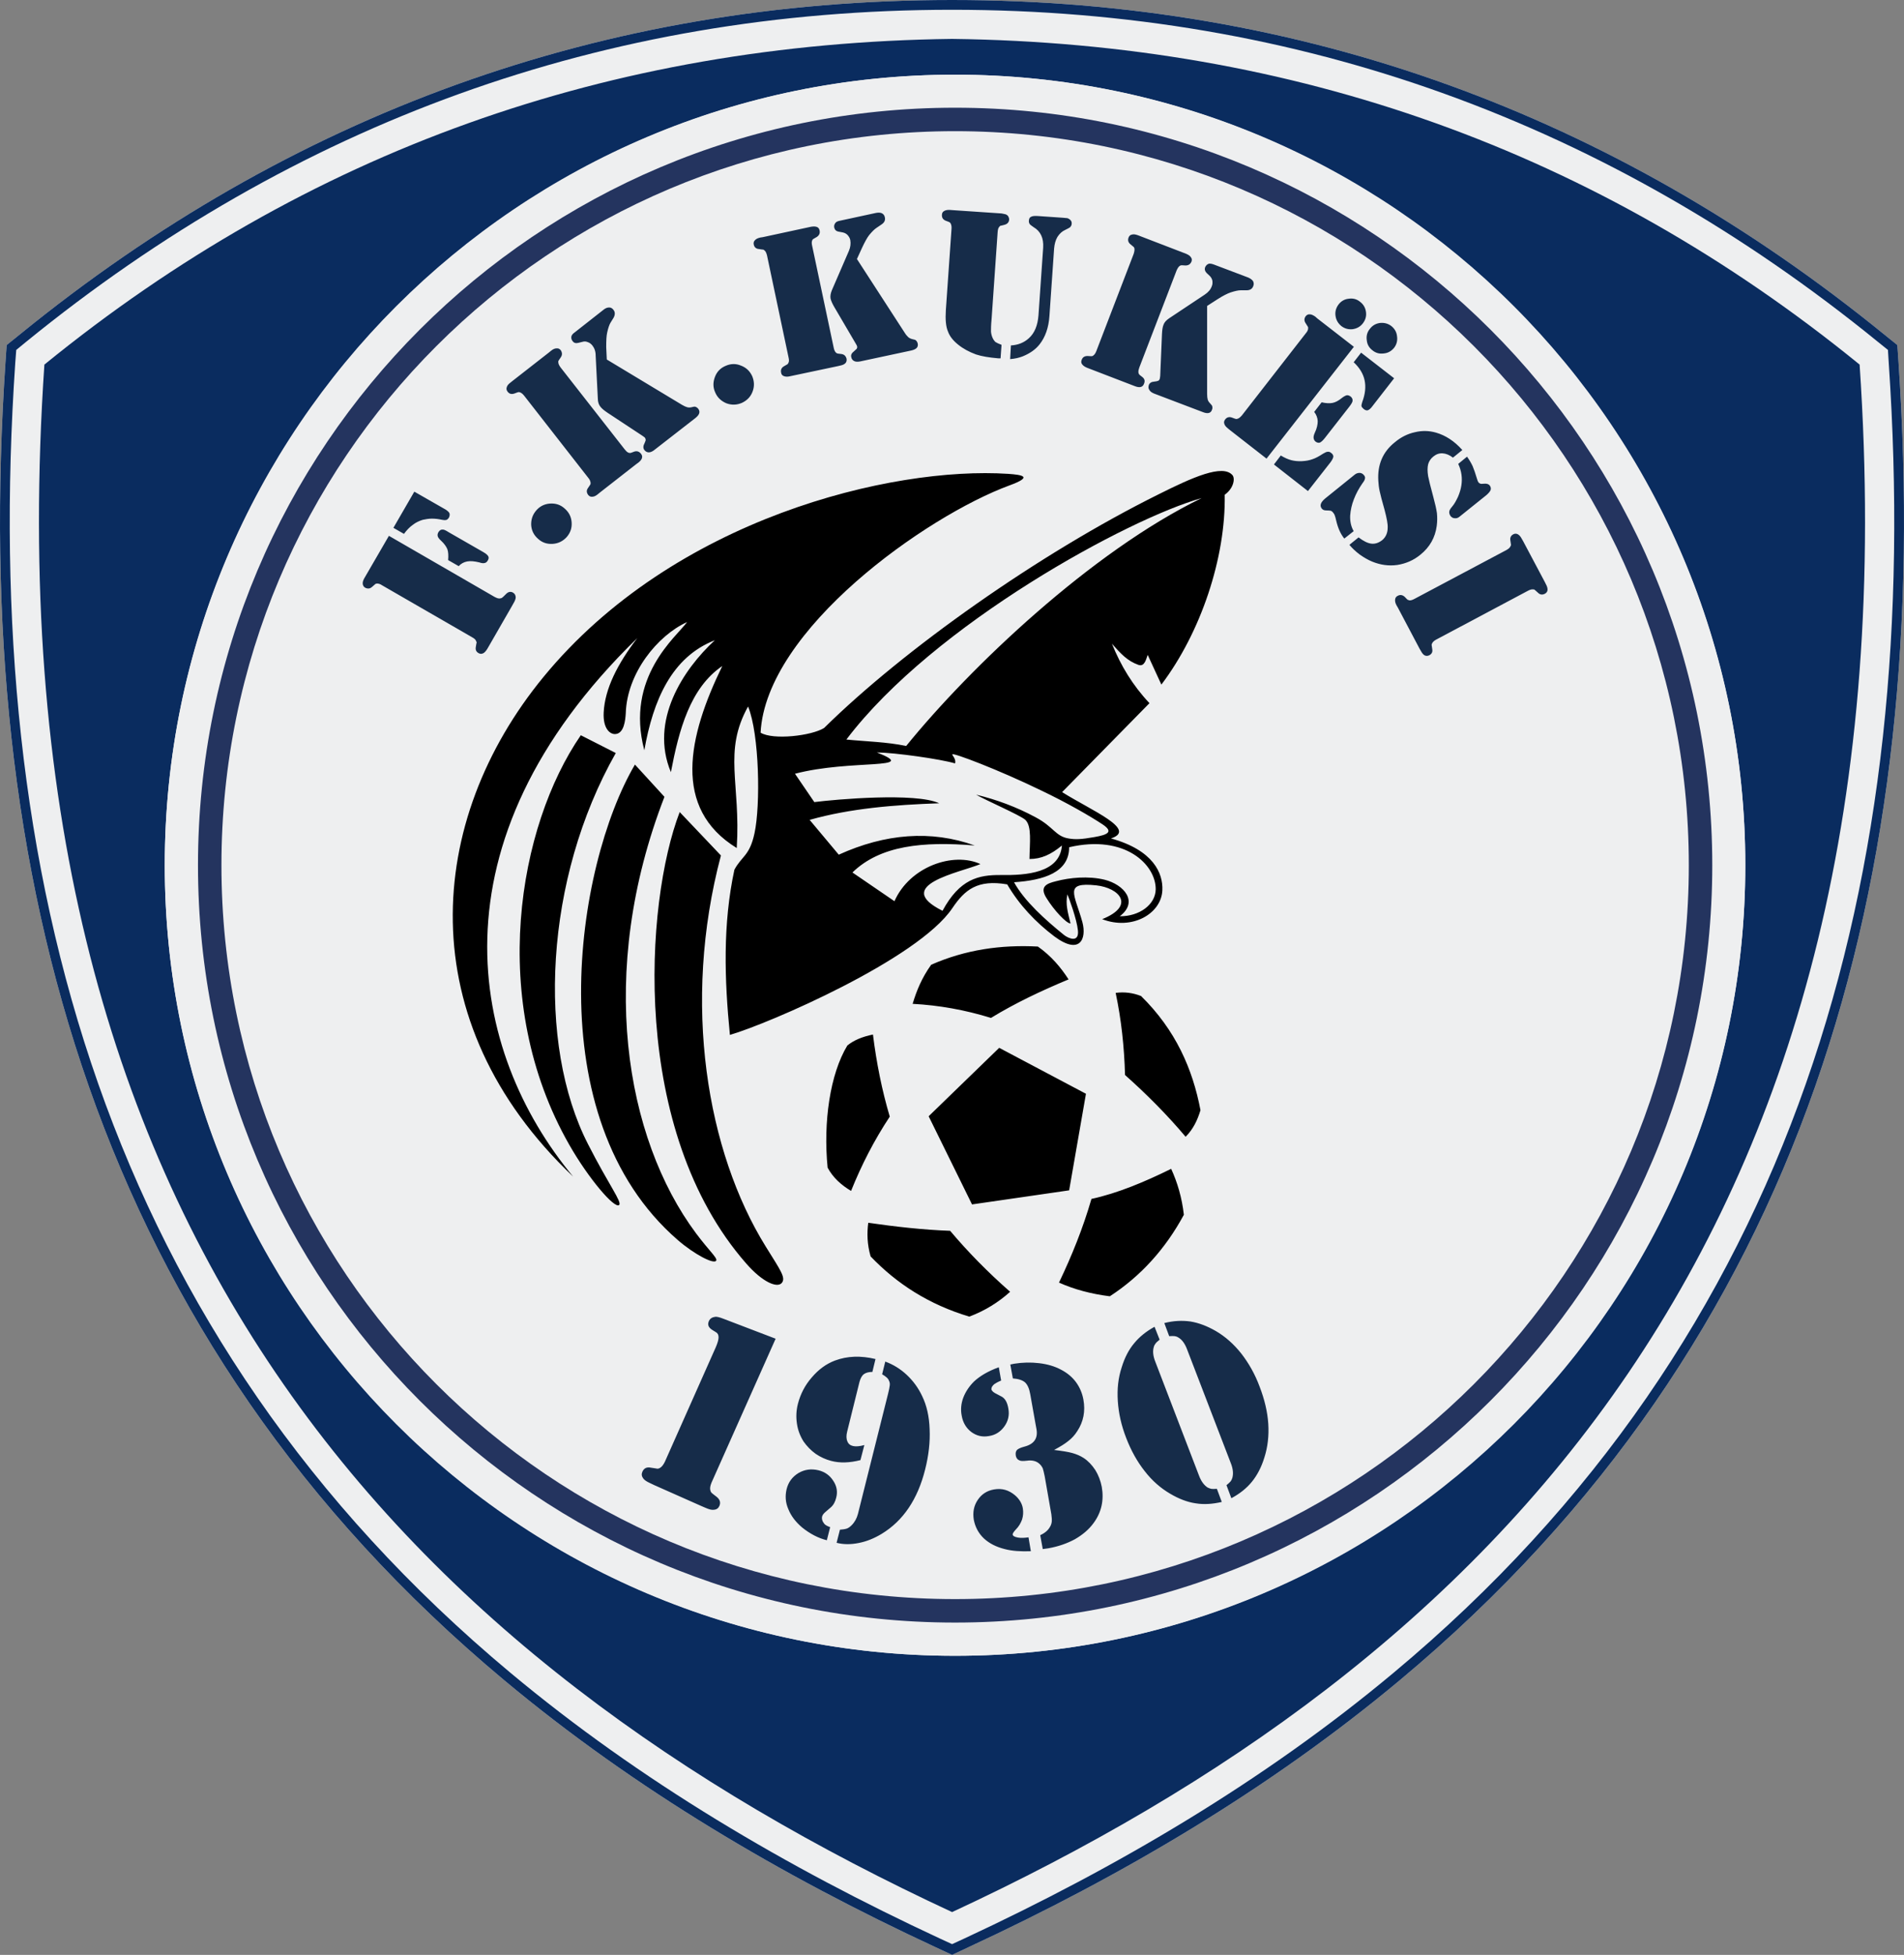 <?xml version="1.0" encoding="utf-8"?>
<!-- Generator: Adobe Illustrator 16.0.0, SVG Export Plug-In . SVG Version: 6.00 Build 0)  -->
<!DOCTYPE svg PUBLIC "-//W3C//DTD SVG 1.1//EN" "http://www.w3.org/Graphics/SVG/1.1/DTD/svg11.dtd">
<svg version="1.1" id="Layer_1" xmlns="http://www.w3.org/2000/svg" xmlns:xlink="http://www.w3.org/1999/xlink" x="0px" y="0px"
	 width="275px" height="282.245px" viewBox="0 0 275 282.245" enable-background="new 0 0 275 282.245" xml:space="preserve">
<rect x="0" y="0" width="275" height="282.245" fill="#808080" stroke="none"/>
<g>
	<path fill-rule="evenodd" clip-rule="evenodd" fill="#EEEFF0" d="M135.144,281.144c-22.213-10.302-43.494-22.834-62.32-38.555
		C13.948,193.451-4.229,126.672,0.795,52.272l0.169-2.456l1.891-1.524C41.946,16.483,87.049,0,137.514,0
		c50.437,0,95.54,16.483,134.63,48.292l1.892,1.524l0.169,2.456c5.024,74.4-13.152,141.179-72.028,190.317
		c-18.826,15.721-40.107,28.253-62.319,38.555l-2.343,1.101L135.144,281.144L135.144,281.144z"/>
	<path fill-rule="evenodd" clip-rule="evenodd" fill="#0A2C5F" d="M135.144,281.144c-22.213-10.302-43.494-22.834-62.32-38.555
		C13.948,193.451-4.229,126.672,0.795,52.272l0.169-2.456l1.891-1.524C41.946,16.483,87.049,0,137.514,0
		c50.437,0,95.54,16.483,134.63,48.292l1.892,1.524l0.169,2.456c5.024,74.4-13.152,141.179-72.028,190.317
		c-18.826,15.721-40.107,28.253-62.319,38.555l-2.343,1.101L135.144,281.144L135.144,281.144z M135.736,279.875
		c-22.1-10.274-43.268-22.722-62.009-38.357C15.302,192.745-2.818,126.446,2.206,52.357l0.142-1.835l1.411-1.157
		C42.595,17.753,87.331,1.412,137.514,1.412c50.155,0,94.891,16.342,133.727,47.953l1.44,1.157l0.112,1.835
		c5.024,74.089-13.068,140.388-71.521,189.16c-18.713,15.636-39.91,28.083-61.981,38.357l-1.778,0.817L135.736,279.875
		L135.736,279.875z"/>
	<path fill-rule="evenodd" clip-rule="evenodd" fill="#0A2C5F" d="M137.514,276.064C60.405,240.247-2.141,178.831,6.412,52.639
		C44.317,21.79,88.065,6.238,137.514,5.617c49.449,0.621,93.169,16.172,131.075,47.021
		C277.141,178.831,214.624,240.247,137.514,276.064L137.514,276.064z M137.938,10.782c63.054,0,114.14,51.086,114.14,114.139
		c0,63.025-51.086,114.14-114.14,114.14c-63.025,0-114.14-51.114-114.14-114.14C23.798,61.869,74.912,10.782,137.938,10.782
		L137.938,10.782z"/>
	<path fill-rule="evenodd" clip-rule="evenodd" fill="#EEEFF0" d="M252.077,124.921c0-62.884-51.255-114.139-114.14-114.139
		c-62.855,0-114.14,51.255-114.14,114.139c0,62.855,51.284,114.14,114.14,114.14C200.822,239.061,252.077,187.777,252.077,124.921
		L252.077,124.921z"/>
	<path fill-rule="evenodd" clip-rule="evenodd" fill="#24345F" d="M137.938,15.552c60.4,0,109.37,48.969,109.37,109.369
		c0,60.372-48.97,109.342-109.37,109.342c-60.372,0-109.342-48.97-109.342-109.342C28.596,64.521,77.565,15.552,137.938,15.552
		L137.938,15.552z M137.938,18.939c58.537,0,105.982,47.445,105.982,105.982c0,58.51-47.445,105.955-105.982,105.955
		c-58.509,0-105.955-47.445-105.955-105.955C31.983,66.384,79.428,18.939,137.938,18.939L137.938,18.939z"/>
	<path fill-rule="evenodd" clip-rule="evenodd" d="M151.146,129.663c1.101,1.779,2.879,3.669,3.472,3.669
		c-0.367-1.552-0.762-2.766-0.452-4.206c0.227,0.508,1.355,3.557,1.524,5.222c0.17,1.835-1.383,1.129-2.004,0.649
		c-2.682-2.173-5.701-4.854-7.226-7.62c4.29-0.283,7.96-1.412,7.96-5.053c8.1-1.891,12.531,2.541,12.503,6.069
		c-0.028,2.201-2.343,3.923-5.193,3.895c2.766-2.088,0.621-4.572-2.202-5.278c-2.342-0.564-5.022-0.31-7.026,0.226
		C151.231,127.546,150.073,127.97,151.146,129.663L151.146,129.663z M126.647,108.636c6.464,2.54-3.782,0.959-11.826,3.076
		l2.794,4.093c3.077-0.395,14.648-1.411,18.036,0.169c-6.463,0.226-12.842,0.734-18.713,2.399l4.206,5.024
		c6.717-3.048,13.322-3.584,19.644-1.326c-7.508-0.621-13.661,0-17.668,3.895l6.068,4.149c2.201-4.995,8.495-7.168,12.418-5.362
		c-2.878,1.213-12.87,3.048-5.476,6.746c2.484-4.601,5.222-5.193,8.411-5.165c3.67,0.056,8.523-0.283,8.835-4.262
		c-1.609,1.326-2.992,1.947-4.687,1.947c0.028-2.343,0.367-4.713-0.592-5.645c-0.678-0.649-5.899-2.907-7.112-3.641
		c2.907,0.705,5.785,1.75,8.607,3.274c2.597,1.383,2.852,2.737,4.741,3.048c0.988,0.169,1.807,0.141,3.727-0.198
		c1.976-0.339,2.738-0.762,1.27-1.778c-1.807-1.213-5.249-3.189-8.918-4.939c-6.153-2.992-12.927-5.561-12.871-5.222
		c0,0.169,0.592,0.706,0.395,1.298C135.849,109.596,129.301,108.664,126.647,108.636L126.647,108.636z M128.511,161.218
		c-2.258,3.415-4.093,7-5.589,10.726c-1.411-0.848-2.597-1.892-3.387-3.359c-0.649-6.548,0.339-13.491,2.851-17.64
		c0.932-0.762,2.173-1.271,3.697-1.58C126.591,153.457,127.382,157.408,128.511,161.218L128.511,161.218z M144.316,151.284
		l12.531,6.633l-2.427,13.942l-7,1.016l-7.028,1.017l-6.265-12.729L144.316,151.284z M143.131,146.965
		c-3.754-1.158-7.536-1.835-11.318-2.032c0.564-1.891,1.327-3.754,2.682-5.646c4.938-2.173,10.076-2.907,15.41-2.625
		c1.92,1.354,3.302,2.992,4.431,4.742C150.413,143.042,146.631,144.82,143.131,146.965L143.131,146.965z M162.492,155.207
		c-0.112-4.035-0.535-7.987-1.354-11.854c1.214-0.169,2.455-0.028,3.669,0.452c4.996,4.91,7.451,10.528,8.581,16.482
		c-0.424,1.412-1.044,2.738-2.145,3.839C168.505,160.88,165.569,157.945,162.492,155.207L162.492,155.207z M157.639,173.1
		c3.753-0.817,7.62-2.427,11.516-4.346c0.902,1.976,1.552,4.148,1.834,6.632c-2.681,4.968-6.266,8.892-10.697,11.771
		c-2.681-0.339-5.137-0.987-7.338-1.976C154.815,181.286,156.424,177.306,157.639,173.1L157.639,173.1z M137.231,177.702
		c-3.951-0.141-7.874-0.593-11.826-1.157c-0.197,1.496-0.169,3.077,0.339,4.854c3.782,3.951,8.411,6.943,14.253,8.692
		c2.258-0.846,4.205-2.061,5.898-3.584C142.65,183.657,139.772,180.722,137.231,177.702L137.231,177.702z M110.588,179.959
		c-8.467-13.66-12.136-35.055-6.463-56.449l-5.956-6.266c-5.023,13.068-7.225,46.006,9.625,65.198
		c2.342,2.682,4.487,3.585,5.137,2.767C113.523,184.447,112.705,183.375,110.588,179.959L110.588,179.959z M100.512,178.041
		c-10.189-13.689-14.366-37.651-4.544-62.997l-4.262-4.657c-8.58,14.592-14.225,50.973,6.182,68.642
		c2.371,2.061,5.278,3.584,5.56,2.964C103.617,181.596,102.431,180.608,100.512,178.041L100.512,178.041z M84.932,165.198
		c-7.423-14.479-6.294-38.329,4.008-56.477l-5.052-2.568c-9.004,13.067-13.547,38.328-1.666,59.13
		c2.766,4.855,6.548,9.286,7.198,8.693C89.872,173.552,87.952,171.125,84.932,165.198L84.932,165.198z M130.881,107.705
		c9.229-11.375,26.786-28.084,42.675-35.789c-10.442,2.907-38.667,18.176-51.312,34.857
		C125.011,107.056,128.115,107.112,130.881,107.705L130.881,107.705z M82.787,169.883c-14.958-17.979-21.196-48.123,9.258-77.758
		c-2.851,3.726-4.685,7.31-4.854,10.753c-0.113,2.343,0.931,3.161,1.693,3.104c1.27-0.084,1.439-2.061,1.496-2.991
		c0.169-5.786,4.572-11.234,8.862-13.181c-1.524,2.117-8.976,7.931-6.181,18.515c1.27-7.226,3.951-13.463,10.189-15.89
		c-4.601,4.234-9.455,11.628-6.351,19.051c1.157-6.068,2.766-12.165,7.423-15.326c-4.967,10.189-7.254,20.547,2.088,26.277
		c0.593-9.371-2.004-13.887,1.637-20.435c1.637,4.008,1.807,14.253,0.931,18.289c-0.705,3.303-1.834,3.274-2.907,5.278
		c-1.693,7.846-1.439,15.834-0.649,23.85c5.561-1.609,27.152-10.923,32.12-18.29c1.806-2.681,3.641-4.177,7.931-3.443
		c1.75,2.992,4.12,5.476,6.803,7.508c3.725,2.766,4.685,0.338,4.063-2.032c-1.129-4.092-2.766-5.842,2.004-5.334
		c3.33,0.366,5.701,2.935,0.847,4.882c4.318,1.666,8.552-0.79,8.692-4.177c0.113-2.427-1.27-5.786-7.423-7.479
		c3.896-1.271-2.85-4.037-7.055-6.689c4.205-4.29,8.41-8.552,12.616-12.842c-2.4-2.541-4.149-5.419-5.42-8.58
		c1.271,1.439,2.23,2.483,3.811,3.048c0.903,0.311,1.101-0.762,1.354-1.439c0.621,1.383,1.355,2.907,1.976,4.29
		c5.702-7.536,9.314-18.346,9.146-27.406c1.298-0.932,1.523-2.343,1.129-2.823c-1.411-1.665-5.843,0.339-10.641,2.738
		c-17.303,8.58-36.833,22.41-48.349,33.756c-1.806,1.129-7.367,1.778-9.173,0.677c0.79-14.902,23.906-31.272,35.957-35.704
		c3.473-1.27,1.807-1.524-0.197-1.665c-16.793-1.101-48.292,6.407-67.118,29.325C61.478,118.458,59.163,147.473,82.787,169.883
		L82.787,169.883z"/>
	<path fill="#162C49" d="M56.171,77.363l15.241,8.806c0.367,0.198,0.621,0.282,0.847,0.226c0.141-0.028,0.226-0.056,0.282-0.112
		c0.057-0.028,0.226-0.198,0.508-0.48c0.338-0.367,0.705-0.452,1.072-0.226c0.226,0.141,0.338,0.338,0.367,0.649
		c0,0.226-0.113,0.536-0.338,0.903l-0.254,0.451l-3.33,5.786l-0.198,0.339c-0.198,0.311-0.395,0.536-0.593,0.621
		c-0.226,0.113-0.451,0.085-0.649-0.028c-0.366-0.198-0.479-0.508-0.395-0.932c0.056-0.338,0.084-0.536,0.113-0.593
		c0-0.056-0.028-0.141-0.084-0.226c-0.057-0.198-0.254-0.367-0.564-0.536l-13.012-7.508c-0.283-0.198-0.536-0.254-0.734-0.254
		c-0.113,0.028-0.197,0.028-0.254,0.085c-0.028,0.028-0.197,0.169-0.451,0.395c-0.311,0.283-0.649,0.311-1.017,0.113
		c-0.197-0.113-0.31-0.31-0.338-0.536c-0.028-0.254,0.057-0.508,0.226-0.818l0.198-0.339L56.171,77.363z M56.82,76.207l3.021-5.222
		l4.543,2.597c0.283,0.197,0.48,0.367,0.537,0.536c0.056,0.169,0.028,0.396-0.085,0.621c-0.113,0.169-0.226,0.282-0.395,0.339
		c-0.141,0.028-0.338,0.028-0.593-0.028c-0.508-0.113-0.988-0.17-1.468-0.17c-0.479,0-0.903,0.085-1.326,0.17
		c-0.536,0.169-1.016,0.395-1.439,0.733c-0.452,0.311-0.875,0.762-1.27,1.298L56.82,76.207z M66.248,81.738l-1.524-0.875
		c0.057-0.649,0.028-1.186-0.113-1.581c-0.169-0.395-0.452-0.791-0.875-1.186c-0.282-0.254-0.452-0.48-0.508-0.649
		c-0.057-0.198-0.028-0.396,0.084-0.593c0.169-0.282,0.367-0.423,0.649-0.396c0.17,0,0.423,0.113,0.819,0.367l4.967,2.851
		c0.395,0.226,0.649,0.423,0.762,0.621c0.113,0.169,0.084,0.395-0.056,0.621c-0.113,0.197-0.254,0.338-0.452,0.367
		c-0.198,0.057-0.452,0.028-0.763-0.085c-0.705-0.169-1.27-0.226-1.75-0.141C67.009,81.146,66.586,81.372,66.248,81.738
		L66.248,81.738z M77.453,73.694c0.508-0.593,1.185-0.932,1.976-0.988c0.818-0.057,1.524,0.169,2.117,0.706
		c0.621,0.537,0.96,1.186,1.016,2.004c0.057,0.791-0.169,1.496-0.706,2.117c-0.537,0.593-1.214,0.932-2.004,0.988
		c-0.818,0.057-1.524-0.169-2.117-0.706c-0.621-0.536-0.959-1.185-1.016-2.004C76.69,75.021,76.916,74.315,77.453,73.694
		L77.453,73.694z M91.903,67.005l-5.278,4.121l-0.31,0.254c-0.282,0.226-0.536,0.338-0.791,0.338
		c-0.226,0.028-0.423-0.084-0.564-0.253c-0.254-0.339-0.282-0.677-0.028-1.016c0.198-0.283,0.311-0.452,0.339-0.508
		c0.028-0.056,0.028-0.141,0.028-0.254c-0.028-0.197-0.113-0.451-0.339-0.705l-9.257-11.854c-0.198-0.254-0.423-0.424-0.593-0.48
		c-0.113-0.028-0.198-0.057-0.254-0.028c-0.057,0-0.254,0.084-0.564,0.197c-0.424,0.141-0.734,0.057-0.988-0.282
		c-0.141-0.198-0.197-0.396-0.113-0.622c0.057-0.226,0.226-0.452,0.537-0.677l0.282-0.226l5.278-4.121l0.311-0.254
		c0.282-0.226,0.536-0.338,0.791-0.338c0.226-0.028,0.423,0.057,0.592,0.254c0.226,0.339,0.254,0.677,0.028,1.016
		c-0.198,0.282-0.311,0.452-0.339,0.508c-0.028,0.057-0.056,0.141-0.028,0.254c0,0.197,0.113,0.423,0.311,0.706L90.21,64.86
		c0.339,0.452,0.649,0.621,0.959,0.508l0.452-0.169c0.367-0.113,0.677-0.028,0.96,0.311c0.31,0.395,0.197,0.818-0.367,1.27
		L91.903,67.005z M87.641,51.905l10.867,6.548c0.283,0.169,0.536,0.282,0.734,0.339c0.198,0.056,0.423,0.056,0.649,0
		c0.226-0.057,0.367-0.084,0.451-0.084c0.198,0.028,0.367,0.141,0.508,0.31c0.311,0.423,0.198,0.847-0.395,1.327L94.5,64.973
		c-0.282,0.226-0.564,0.338-0.79,0.338c-0.254,0-0.452-0.113-0.621-0.31c-0.198-0.254-0.226-0.565-0.028-0.932
		c0.113-0.254,0.169-0.423,0.198-0.508c0-0.113-0.028-0.226-0.085-0.339c-0.056-0.057-0.169-0.169-0.395-0.311l-5.052-3.331
		c-0.452-0.31-0.819-0.593-1.044-0.903c-0.198-0.254-0.339-0.649-0.339-1.158l-0.311-6.181c0-0.593-0.169-1.073-0.48-1.468
		c-0.197-0.226-0.395-0.396-0.677-0.48c-0.254-0.113-0.508-0.113-0.79-0.028l-0.564,0.141c-0.339,0.084-0.622,0.028-0.819-0.254
		c-0.169-0.198-0.226-0.452-0.169-0.706c0.056-0.169,0.197-0.367,0.452-0.537l4.205-3.302c0.282-0.226,0.537-0.311,0.79-0.311
		c0.254,0,0.452,0.113,0.621,0.339c0.254,0.311,0.254,0.706,0.028,1.129l-0.452,0.734c-0.169,0.282-0.338,0.762-0.479,1.411
		c-0.113,0.48-0.142,1.186-0.142,2.117L87.641,51.905z M104.774,52.836c0.733-0.338,1.496-0.367,2.229-0.057
		c0.762,0.283,1.298,0.791,1.637,1.524c0.311,0.734,0.339,1.496,0.057,2.23c-0.282,0.762-0.818,1.298-1.552,1.637
		c-0.734,0.311-1.467,0.338-2.23,0.057c-0.733-0.311-1.298-0.819-1.608-1.552c-0.339-0.734-0.339-1.468-0.057-2.23
		C103.532,53.683,104.04,53.147,104.774,52.836L104.774,52.836z M121.003,52.865l-6.548,1.383l-0.395,0.084
		c-0.339,0.085-0.622,0.057-0.847-0.028c-0.226-0.085-0.367-0.254-0.395-0.508c-0.085-0.395,0.056-0.706,0.395-0.903
		c0.311-0.169,0.48-0.282,0.536-0.311c0.057-0.057,0.085-0.113,0.141-0.226c0.084-0.17,0.084-0.423,0-0.762l-3.105-14.705
		c-0.084-0.338-0.197-0.593-0.338-0.706c-0.085-0.084-0.142-0.113-0.198-0.141c-0.084,0-0.282-0.028-0.621-0.085
		c-0.423-0.028-0.677-0.254-0.762-0.649c-0.056-0.254,0-0.452,0.169-0.621c0.169-0.197,0.423-0.311,0.79-0.395l0.367-0.057
		l6.548-1.411l0.395-0.085c0.339-0.057,0.622-0.057,0.847,0.028c0.226,0.085,0.339,0.254,0.395,0.508
		c0.085,0.395-0.056,0.706-0.395,0.932c-0.311,0.169-0.48,0.282-0.536,0.311c-0.057,0.028-0.085,0.084-0.141,0.197
		c-0.084,0.197-0.084,0.452,0,0.791l3.104,14.676c0.113,0.565,0.338,0.847,0.649,0.875l0.479,0.057
		c0.395,0.056,0.621,0.282,0.734,0.678c0.084,0.507-0.197,0.846-0.903,0.987L121.003,52.865z M123.769,37.397l6.915,10.669
		c0.169,0.282,0.367,0.48,0.508,0.621c0.169,0.141,0.367,0.226,0.593,0.282c0.226,0.056,0.367,0.084,0.423,0.113
		c0.169,0.113,0.282,0.282,0.339,0.508c0.113,0.537-0.198,0.847-0.932,1.016l-7.395,1.581c-0.339,0.057-0.649,0.057-0.847-0.056
		c-0.226-0.113-0.367-0.282-0.423-0.564c-0.084-0.311,0.057-0.593,0.395-0.847c0.198-0.169,0.311-0.282,0.396-0.366
		c0.056-0.113,0.084-0.198,0.056-0.339c0-0.057-0.084-0.226-0.226-0.452l-3.048-5.193c-0.282-0.479-0.479-0.903-0.564-1.27
		c-0.056-0.339,0-0.734,0.198-1.213l2.456-5.673c0.226-0.536,0.282-1.044,0.197-1.552c-0.056-0.283-0.197-0.508-0.395-0.734
		c-0.198-0.198-0.423-0.311-0.677-0.367l-0.593-0.113c-0.367-0.056-0.564-0.254-0.649-0.564c-0.057-0.282,0-0.508,0.197-0.734
		c0.084-0.113,0.311-0.226,0.621-0.282l5.222-1.129c0.339-0.057,0.621-0.057,0.847,0.057c0.226,0.113,0.366,0.31,0.423,0.593
		c0.084,0.395-0.057,0.733-0.48,1.016l-0.706,0.479c-0.31,0.198-0.649,0.537-1.072,1.044c-0.31,0.395-0.649,1.016-1.044,1.863
		L123.769,37.397z M136.611,44.792l0.819-11.741c0.028-0.339-0.028-0.593-0.113-0.762c-0.057-0.113-0.113-0.17-0.17-0.198
		c-0.056-0.028-0.226-0.113-0.564-0.226c-0.395-0.169-0.564-0.452-0.536-0.847c0-0.254,0.113-0.452,0.339-0.564
		c0.197-0.113,0.48-0.169,0.846-0.141l0.367,0.028l6.689,0.452l0.395,0.028l0.537,0.113c0.169,0.056,0.282,0.141,0.395,0.282
		c0.085,0.142,0.141,0.311,0.141,0.48c-0.027,0.395-0.253,0.649-0.677,0.762c-0.339,0.084-0.508,0.141-0.593,0.141
		c-0.057,0.028-0.112,0.084-0.169,0.169c-0.142,0.142-0.197,0.396-0.226,0.763l-0.875,12.56c-0.085,0.847-0.085,1.439-0.085,1.778
		c0.028,0.339,0.113,0.649,0.226,0.903c0.113,0.253,0.254,0.452,0.395,0.592c0.171,0.113,0.452,0.254,0.903,0.424l-0.141,1.947
		h-0.339c-1.298-0.113-2.37-0.282-3.217-0.564c-0.988-0.366-1.835-0.818-2.569-1.411c-0.706-0.564-1.213-1.186-1.467-1.891
		C136.611,47.164,136.526,46.119,136.611,44.792L136.611,44.792z M145.896,51.849l0.113-1.976c1.017-0.057,1.891-0.396,2.597-1.044
		c0.818-0.734,1.27-1.835,1.383-3.302l0.678-9.766c0.084-1.383-0.367-2.371-1.383-2.964c-0.283-0.197-0.48-0.338-0.565-0.451
		c-0.084-0.142-0.141-0.311-0.112-0.508c0.028-0.283,0.112-0.452,0.31-0.537c0.199-0.113,0.509-0.141,0.96-0.113l3.67,0.254
		c0.311,0.028,0.508,0.057,0.62,0.057c0.085,0.028,0.198,0.084,0.283,0.141c0.254,0.17,0.366,0.396,0.338,0.65
		c0,0.226-0.112,0.395-0.253,0.536c-0.057,0.056-0.283,0.169-0.678,0.367c-0.451,0.198-0.819,0.536-1.129,1.016
		c-0.282,0.479-0.424,1.044-0.48,1.665l-0.677,9.766c-0.113,1.666-0.594,3.021-1.411,4.064c-0.593,0.762-1.412,1.327-2.456,1.75
		C147.195,51.651,146.603,51.792,145.896,51.849L145.896,51.849z M163.593,55.631l-6.237-2.399l-0.366-0.141
		c-0.339-0.141-0.565-0.311-0.706-0.508c-0.142-0.197-0.142-0.396-0.057-0.621c0.141-0.395,0.424-0.564,0.847-0.564
		c0.339,0.028,0.537,0.028,0.594,0.028c0.084,0,0.141-0.028,0.226-0.084c0.169-0.113,0.338-0.339,0.451-0.649l5.391-14.027
		c0.112-0.339,0.142-0.593,0.112-0.791c-0.028-0.113-0.056-0.169-0.112-0.226c-0.057-0.028-0.197-0.169-0.479-0.396
		c-0.311-0.253-0.395-0.592-0.254-0.959c0.085-0.226,0.254-0.395,0.479-0.423c0.226-0.085,0.509-0.029,0.847,0.084l0.367,0.141
		l6.237,2.398l0.367,0.142c0.339,0.141,0.593,0.31,0.705,0.508c0.142,0.169,0.17,0.395,0.085,0.621
		c-0.169,0.396-0.451,0.564-0.875,0.564c-0.339-0.028-0.536-0.028-0.593-0.028c-0.056,0-0.141,0.028-0.226,0.085
		c-0.169,0.113-0.311,0.339-0.452,0.649l-5.391,14.028c-0.197,0.536-0.169,0.875,0.057,1.072l0.396,0.311
		c0.311,0.254,0.396,0.564,0.226,0.959c-0.169,0.48-0.593,0.621-1.27,0.367L163.593,55.631z M174.347,44.171v12.701
		c0,0.339,0.028,0.593,0.086,0.819c0.056,0.197,0.169,0.366,0.338,0.536c0.141,0.169,0.254,0.282,0.282,0.338
		c0.084,0.198,0.084,0.395,0,0.593c-0.169,0.508-0.62,0.621-1.326,0.339l-7.057-2.682c-0.339-0.141-0.564-0.311-0.677-0.536
		c-0.142-0.197-0.142-0.423-0.058-0.706c0.114-0.282,0.367-0.452,0.791-0.479c0.254-0.028,0.424-0.057,0.536-0.113
		c0.113-0.028,0.169-0.113,0.226-0.226c0.028-0.057,0.057-0.226,0.085-0.48l0.254-6.04c0.028-0.564,0.084-1.016,0.226-1.355
		c0.113-0.338,0.396-0.649,0.818-0.931l5.137-3.415c0.509-0.339,0.848-0.734,1.017-1.213c0.112-0.254,0.112-0.508,0.085-0.791
		c-0.057-0.282-0.198-0.508-0.396-0.706l-0.424-0.396c-0.254-0.253-0.338-0.536-0.226-0.847c0.113-0.254,0.282-0.423,0.537-0.508
		c0.169-0.028,0.395,0,0.705,0.113l4.996,1.891c0.31,0.141,0.536,0.311,0.678,0.508c0.112,0.226,0.141,0.48,0.027,0.734
		c-0.141,0.395-0.479,0.592-0.959,0.592h-0.848c-0.366,0-0.847,0.113-1.467,0.311c-0.48,0.169-1.101,0.479-1.892,0.988
		L174.347,44.171z M195.544,50.07l-12.616,16.145l-5.25-4.093l-0.311-0.253c-0.282-0.226-0.479-0.452-0.536-0.678
		c-0.085-0.226-0.028-0.423,0.112-0.621c0.254-0.338,0.593-0.423,0.988-0.282c0.311,0.113,0.508,0.197,0.564,0.197
		c0.056,0.028,0.142,0,0.254-0.028c0.198-0.056,0.396-0.226,0.621-0.48l9.229-11.854c0.226-0.254,0.338-0.508,0.338-0.706
		c0-0.113,0-0.198-0.028-0.226c-0.027-0.057-0.141-0.226-0.338-0.537c-0.226-0.339-0.226-0.678,0.028-1.016
		c0.141-0.169,0.338-0.282,0.593-0.254c0.226,0,0.508,0.141,0.79,0.339l0.282,0.253L195.544,50.07z M196.588,50.917l4.77,3.697
		l-3.273,4.206c-0.197,0.226-0.367,0.367-0.565,0.423c-0.169,0.028-0.366-0.028-0.563-0.198c-0.169-0.141-0.282-0.282-0.311-0.395
		c-0.028-0.142,0.028-0.339,0.113-0.621c0.423-1.129,0.535-2.173,0.338-3.105c-0.197-0.959-0.734-1.834-1.58-2.625L196.588,50.917z
		 M189.813,59.469l1.073-1.383c0.621,0.142,1.157,0.17,1.581,0.085c0.423-0.085,0.846-0.311,1.298-0.678
		c0.282-0.226,0.536-0.366,0.734-0.423c0.169-0.029,0.366,0.028,0.563,0.169c0.254,0.197,0.339,0.452,0.282,0.705
		c-0.028,0.141-0.169,0.396-0.451,0.763l-3.527,4.516c-0.283,0.367-0.537,0.592-0.734,0.677c-0.169,0.057-0.395,0.028-0.621-0.141
		c-0.17-0.141-0.254-0.31-0.282-0.508c-0.028-0.197,0.028-0.452,0.169-0.762c0.312-0.649,0.424-1.214,0.424-1.693
		C190.294,60.316,190.124,59.864,189.813,59.469L189.813,59.469z M184,67.062l0.988-1.298c0.563,0.339,1.072,0.564,1.523,0.677
		c0.451,0.113,0.96,0.17,1.523,0.142c0.565-0.028,1.073-0.113,1.525-0.283c0.451-0.141,0.959-0.423,1.523-0.79
		c0.283-0.169,0.509-0.282,0.678-0.282c0.169-0.028,0.338,0.028,0.508,0.169c0.227,0.17,0.311,0.339,0.311,0.537
		c-0.028,0.198-0.169,0.479-0.396,0.791L188.91,70.9L184,67.062z M196.446,43.579c0.48,0.367,0.763,0.847,0.847,1.468
		c0.085,0.621-0.084,1.157-0.451,1.637s-0.875,0.762-1.496,0.847c-0.592,0.057-1.129-0.085-1.608-0.451
		c-0.48-0.396-0.763-0.875-0.847-1.496c-0.085-0.593,0.084-1.157,0.451-1.637c0.367-0.479,0.875-0.762,1.468-0.818
		C195.431,43.042,195.967,43.184,196.446,43.579L196.446,43.579z M200.963,47.079c0.479,0.395,0.762,0.875,0.817,1.495
		c0.086,0.593-0.056,1.158-0.423,1.638c-0.395,0.479-0.875,0.762-1.495,0.818c-0.621,0.084-1.157-0.057-1.638-0.452
		c-0.479-0.367-0.762-0.847-0.818-1.468c-0.085-0.621,0.057-1.157,0.452-1.637c0.366-0.48,0.847-0.762,1.467-0.846
		C199.947,46.571,200.482,46.712,200.963,47.079L200.963,47.079z M211.208,64.973l-1.354,1.101
		c-0.508-0.395-1.017-0.593-1.496-0.621c-0.48-0.028-0.903,0.113-1.327,0.452c-0.395,0.311-0.648,0.706-0.761,1.129
		c-0.113,0.452-0.113,1.016,0,1.722c0.084,0.452,0.338,1.496,0.761,3.048c0.255,0.931,0.424,1.694,0.509,2.286
		c0.057,0.593,0.057,1.186-0.028,1.834c-0.226,1.693-1.016,3.077-2.343,4.149c-0.987,0.819-2.116,1.299-3.358,1.496
		c-1.242,0.169-2.428,0-3.613-0.48c-0.621-0.253-1.241-0.621-1.835-1.044c-0.592-0.452-1.072-0.903-1.467-1.383l1.326-1.073
		c0.706,0.537,1.326,0.847,1.863,0.903c0.535,0.057,1.044-0.113,1.552-0.508c0.509-0.423,0.79-1.044,0.79-1.806
		c0.028-0.536-0.141-1.383-0.451-2.568c-0.367-1.271-0.593-2.173-0.705-2.682c-0.113-0.508-0.17-1.016-0.198-1.524
		c-0.141-2.314,0.65-4.177,2.399-5.561c0.875-0.733,1.835-1.213,2.879-1.439c1.044-0.254,2.061-0.226,3.049,0.056
		C208.78,62.856,210.051,63.675,211.208,64.973L211.208,64.973z M210.615,66.977l1.271-1.044c0.366,0.508,0.621,0.959,0.818,1.383
		c0.169,0.396,0.395,1.044,0.648,1.892c0.058,0.197,0.114,0.338,0.198,0.451c0.142,0.141,0.282,0.198,0.423,0.198l0.537-0.028
		c0.282,0,0.508,0.084,0.648,0.254c0.169,0.226,0.197,0.423,0.142,0.649c-0.085,0.226-0.282,0.452-0.593,0.734l-3.867,3.104
		c-0.226,0.197-0.451,0.282-0.706,0.254c-0.253,0-0.451-0.113-0.62-0.31c-0.112-0.17-0.197-0.339-0.197-0.564
		c0-0.113,0.028-0.226,0.085-0.339c0.056-0.113,0.169-0.283,0.366-0.508c0.311-0.367,0.565-0.847,0.818-1.383
		c0.226-0.536,0.396-1.072,0.479-1.608C211.236,69.037,211.095,67.993,210.615,66.977L210.615,66.977z M195.516,76.686l-1.355,1.073
		c-0.508-0.621-0.903-1.468-1.157-2.541c-0.084-0.395-0.169-0.677-0.226-0.818c-0.028-0.113-0.112-0.254-0.197-0.338
		c-0.112-0.17-0.226-0.254-0.339-0.311c-0.113-0.028-0.367-0.056-0.705-0.056c-0.282,0-0.48-0.084-0.621-0.254
		c-0.339-0.423-0.198-0.903,0.479-1.468l4.234-3.416c0.226-0.197,0.479-0.282,0.732-0.282c0.227,0,0.452,0.113,0.594,0.282
		c0.169,0.17,0.226,0.339,0.197,0.508c-0.028,0.198-0.141,0.423-0.366,0.706c-0.509,0.733-0.932,1.495-1.242,2.314
		c-0.312,0.791-0.48,1.581-0.537,2.371C194.979,75.247,195.12,76.008,195.516,76.686L195.516,76.686z M205.027,93.649l-3.133-5.927
		l-0.198-0.339c-0.169-0.311-0.226-0.593-0.197-0.819c0.028-0.254,0.141-0.423,0.367-0.536c0.366-0.198,0.705-0.141,1.017,0.141
		c0.226,0.254,0.395,0.395,0.423,0.424c0.056,0.028,0.141,0.056,0.254,0.084c0.197,0.028,0.452-0.056,0.762-0.226l13.237-7.028
		c0.311-0.169,0.508-0.339,0.593-0.536c0.057-0.084,0.085-0.169,0.085-0.226s-0.028-0.254-0.085-0.593
		c-0.085-0.423,0.057-0.733,0.423-0.931c0.227-0.113,0.424-0.113,0.649,0c0.197,0.113,0.395,0.311,0.565,0.649l0.197,0.338
		l3.133,5.899l0.169,0.338c0.169,0.311,0.254,0.593,0.226,0.847c-0.028,0.226-0.169,0.395-0.366,0.508
		c-0.368,0.197-0.706,0.169-1.017-0.141c-0.254-0.226-0.396-0.367-0.452-0.396c-0.028-0.056-0.112-0.084-0.226-0.084
		c-0.197-0.028-0.451,0.028-0.762,0.197l-13.266,7.056c-0.31,0.169-0.479,0.339-0.564,0.508c-0.057,0.113-0.085,0.17-0.085,0.254
		c0,0.057,0.028,0.254,0.085,0.593c0.085,0.423-0.057,0.706-0.423,0.903c-0.226,0.113-0.452,0.113-0.649,0.028
		c-0.226-0.113-0.396-0.339-0.564-0.649L205.027,93.649z"/>
	<path fill="#162C49" d="M112.027,193.281l-9.258,20.773c-0.197,0.48-0.253,0.847-0.169,1.129c0.028,0.142,0.084,0.254,0.169,0.34
		c0.057,0.056,0.283,0.254,0.706,0.563c0.508,0.395,0.649,0.847,0.423,1.354c-0.141,0.312-0.395,0.509-0.79,0.537
		c-0.282,0.057-0.706-0.057-1.214-0.282l-0.593-0.255l-6.802-3.019l-0.593-0.283c-0.508-0.226-0.847-0.451-1.016-0.705
		c-0.226-0.312-0.254-0.621-0.113-0.932c0.226-0.537,0.649-0.734,1.271-0.593c0.508,0.084,0.818,0.112,0.903,0.141
		c0.113,0,0.226-0.028,0.367-0.112c0.254-0.142,0.48-0.424,0.706-0.876l7.367-16.566c0.254-0.594,0.395-1.073,0.395-1.412
		s-0.113-0.592-0.367-0.733l-0.593-0.367c-0.508-0.339-0.649-0.733-0.452-1.214c0.169-0.395,0.48-0.592,0.932-0.649
		c0.226-0.028,0.621,0.058,1.185,0.283L112.027,193.281z M119.902,220.49l-0.48,1.891c-1.242-0.31-2.427-0.932-3.556-1.835
		c-0.932-0.789-1.609-1.664-2.004-2.652c-0.423-0.96-0.479-1.919-0.253-2.879c0.253-1.044,0.846-1.807,1.721-2.343
		c0.875-0.508,1.834-0.649,2.879-0.396c0.932,0.227,1.637,0.734,2.145,1.524c0.508,0.763,0.649,1.58,0.423,2.428
		c-0.141,0.593-0.395,1.072-0.79,1.411l-0.819,0.705c-0.226,0.197-0.366,0.396-0.423,0.594c-0.084,0.366,0.028,0.733,0.339,1.101
		C119.253,220.208,119.507,220.348,119.902,220.49L119.902,220.49z M120.833,222.748l0.479-1.891
		c0.424-0.028,0.763-0.085,1.016-0.17c0.226-0.085,0.452-0.254,0.678-0.479c0.451-0.451,0.734-0.988,0.903-1.609l4.347-17.329
		c0.142-0.564,0.226-0.988,0.254-1.242c0.028-0.254,0-0.48-0.113-0.678c-0.113-0.338-0.452-0.62-0.988-0.932l0.452-1.834
		c1.157,0.424,2.202,1.073,3.105,1.919c0.903,0.847,1.665,1.863,2.229,3.076c0.649,1.327,1.016,2.936,1.073,4.771
		c0.084,1.863-0.141,3.81-0.649,5.814c-1.072,4.29-3.161,7.395-6.266,9.285c-1.073,0.65-2.173,1.102-3.331,1.327
		C122.894,223.002,121.821,223.002,120.833,222.748L120.833,222.748z M124.841,208.635l-0.564,2.174
		c-1.552,0.395-2.964,0.452-4.233,0.112c-0.763-0.197-1.524-0.536-2.23-1.016c-0.706-0.508-1.27-1.102-1.75-1.778
		c-0.48-0.762-0.818-1.608-0.959-2.568c-0.141-0.932-0.113-1.892,0.141-2.88c0.367-1.41,1.016-2.681,2.004-3.81
		c0.959-1.129,2.06-1.947,3.331-2.428c1.806-0.677,3.754-0.733,5.871-0.226l-0.452,1.863c-0.536,0-0.932,0.112-1.213,0.311
		c-0.311,0.227-0.508,0.621-0.649,1.129l-1.778,7.169c-0.141,0.564-0.141,1.016,0.028,1.412c0.142,0.366,0.423,0.592,0.819,0.677
		C123.6,208.861,124.136,208.833,124.841,208.635L124.841,208.635z M177.847,216.312l-0.705-1.89
		c0.31-0.227,0.479-0.425,0.593-0.537c0.112-0.141,0.197-0.311,0.254-0.508c0.169-0.593,0.112-1.299-0.226-2.146l-6.294-16.37
		c-0.312-0.847-0.734-1.439-1.271-1.75c-0.17-0.113-0.339-0.169-0.509-0.197c-0.169-0.028-0.423-0.028-0.818,0l-0.705-1.892
		c1.326-0.338,2.568-0.395,3.782-0.226c1.185,0.197,2.398,0.649,3.669,1.383c1.354,0.79,2.597,1.892,3.669,3.247
		c1.072,1.383,1.976,2.963,2.653,4.797c0.705,1.835,1.129,3.612,1.242,5.335c0.112,1.75-0.085,3.387-0.565,4.883
		c-0.423,1.383-1.044,2.568-1.806,3.5S179.061,215.664,177.847,216.312L177.847,216.312z M176.464,216.849
		c-1.327,0.31-2.597,0.395-3.782,0.197c-1.186-0.169-2.427-0.649-3.67-1.383c-1.354-0.79-2.596-1.863-3.668-3.246
		c-1.073-1.355-1.977-2.963-2.682-4.798c-0.705-1.807-1.102-3.585-1.214-5.335c-0.113-1.75,0.057-3.358,0.564-4.883
		c0.424-1.383,1.017-2.54,1.806-3.472c0.763-0.932,1.751-1.722,2.936-2.37l0.734,1.862c-0.31,0.254-0.508,0.424-0.593,0.564
		c-0.113,0.141-0.197,0.282-0.254,0.509c-0.169,0.563-0.112,1.27,0.226,2.116l6.294,16.398c0.312,0.847,0.734,1.412,1.243,1.75
		c0.197,0.085,0.366,0.169,0.535,0.197c0.142,0.028,0.423,0.028,0.819,0L176.464,216.849z M148.55,221.958l0.339,2.004
		c-1.439,0.057-2.709-0.028-3.782-0.311c-1.241-0.311-2.229-0.819-3.02-1.552c-0.763-0.734-1.242-1.638-1.44-2.683
		c-0.169-1.072,0-2.004,0.565-2.85c0.564-0.847,1.354-1.355,2.37-1.524c1.129-0.197,2.117,0.084,3.021,0.847
		c0.621,0.536,1.016,1.186,1.129,1.892c0.084,0.535,0.056,1.072-0.113,1.608c-0.197,0.536-0.479,1.016-0.875,1.411
		c-0.338,0.367-0.508,0.621-0.479,0.762c0.028,0.197,0.282,0.339,0.734,0.424C147.449,222.071,147.957,222.042,148.55,221.958
		L148.55,221.958z M144.26,197.402l0.339,1.919c-0.479,0.198-0.819,0.396-1.017,0.537c-0.112,0.112-0.226,0.226-0.311,0.366
		c-0.056,0.142-0.084,0.254-0.084,0.367c0.057,0.198,0.226,0.367,0.508,0.536l1.016,0.536c0.48,0.283,0.791,0.847,0.932,1.722
		c0.169,0.932-0.028,1.779-0.564,2.54c-0.564,0.791-1.299,1.271-2.258,1.412c-0.931,0.169-1.778-0.028-2.54-0.593
		c-0.734-0.564-1.214-1.354-1.383-2.371c-0.169-0.847-0.085-1.722,0.226-2.568c0.338-0.875,0.847-1.637,1.553-2.343
		C141.521,198.672,142.707,197.966,144.26,197.402L144.26,197.402z M152.247,209.341c1.158,0.141,2.061,0.282,2.653,0.451
		s1.129,0.396,1.609,0.706c0.648,0.423,1.213,1.016,1.692,1.749c0.452,0.734,0.763,1.553,0.932,2.428
		c0.339,1.948-0.057,3.697-1.186,5.222c-0.678,0.932-1.581,1.693-2.71,2.343c-1.101,0.592-2.37,1.044-3.81,1.298l-0.818,0.113
		l-0.366-2.004c0.677-0.311,1.129-0.705,1.382-1.157c0.17-0.254,0.254-0.536,0.282-0.79c0.028-0.283,0-0.649-0.057-1.072
		l-0.959-5.477c-0.113-0.535-0.197-0.903-0.282-1.157c-0.113-0.226-0.254-0.451-0.48-0.648c-0.423-0.396-1.044-0.564-1.806-0.452
		c-0.509,0.057-0.847,0.057-1.044-0.028c-0.312-0.112-0.509-0.366-0.565-0.706c-0.057-0.366,0-0.62,0.169-0.817
		c0.171-0.169,0.537-0.339,1.073-0.48c1.411-0.366,1.976-1.213,1.75-2.512l-0.141-0.762l-0.763-4.29
		c-0.141-0.819-0.395-1.383-0.762-1.723c-0.367-0.31-0.959-0.507-1.75-0.563l-0.367-2.004l0.536-0.113
		c1.214-0.197,2.428-0.226,3.612-0.084c1.215,0.141,2.259,0.451,3.161,0.931c0.875,0.451,1.609,1.045,2.174,1.806
		c0.536,0.734,0.903,1.581,1.072,2.513c0.312,1.693,0,3.218-0.874,4.544c-0.368,0.594-0.819,1.072-1.299,1.439
		C153.828,208.438,153.15,208.861,152.247,209.341L152.247,209.341z"/>
</g>
</svg>
